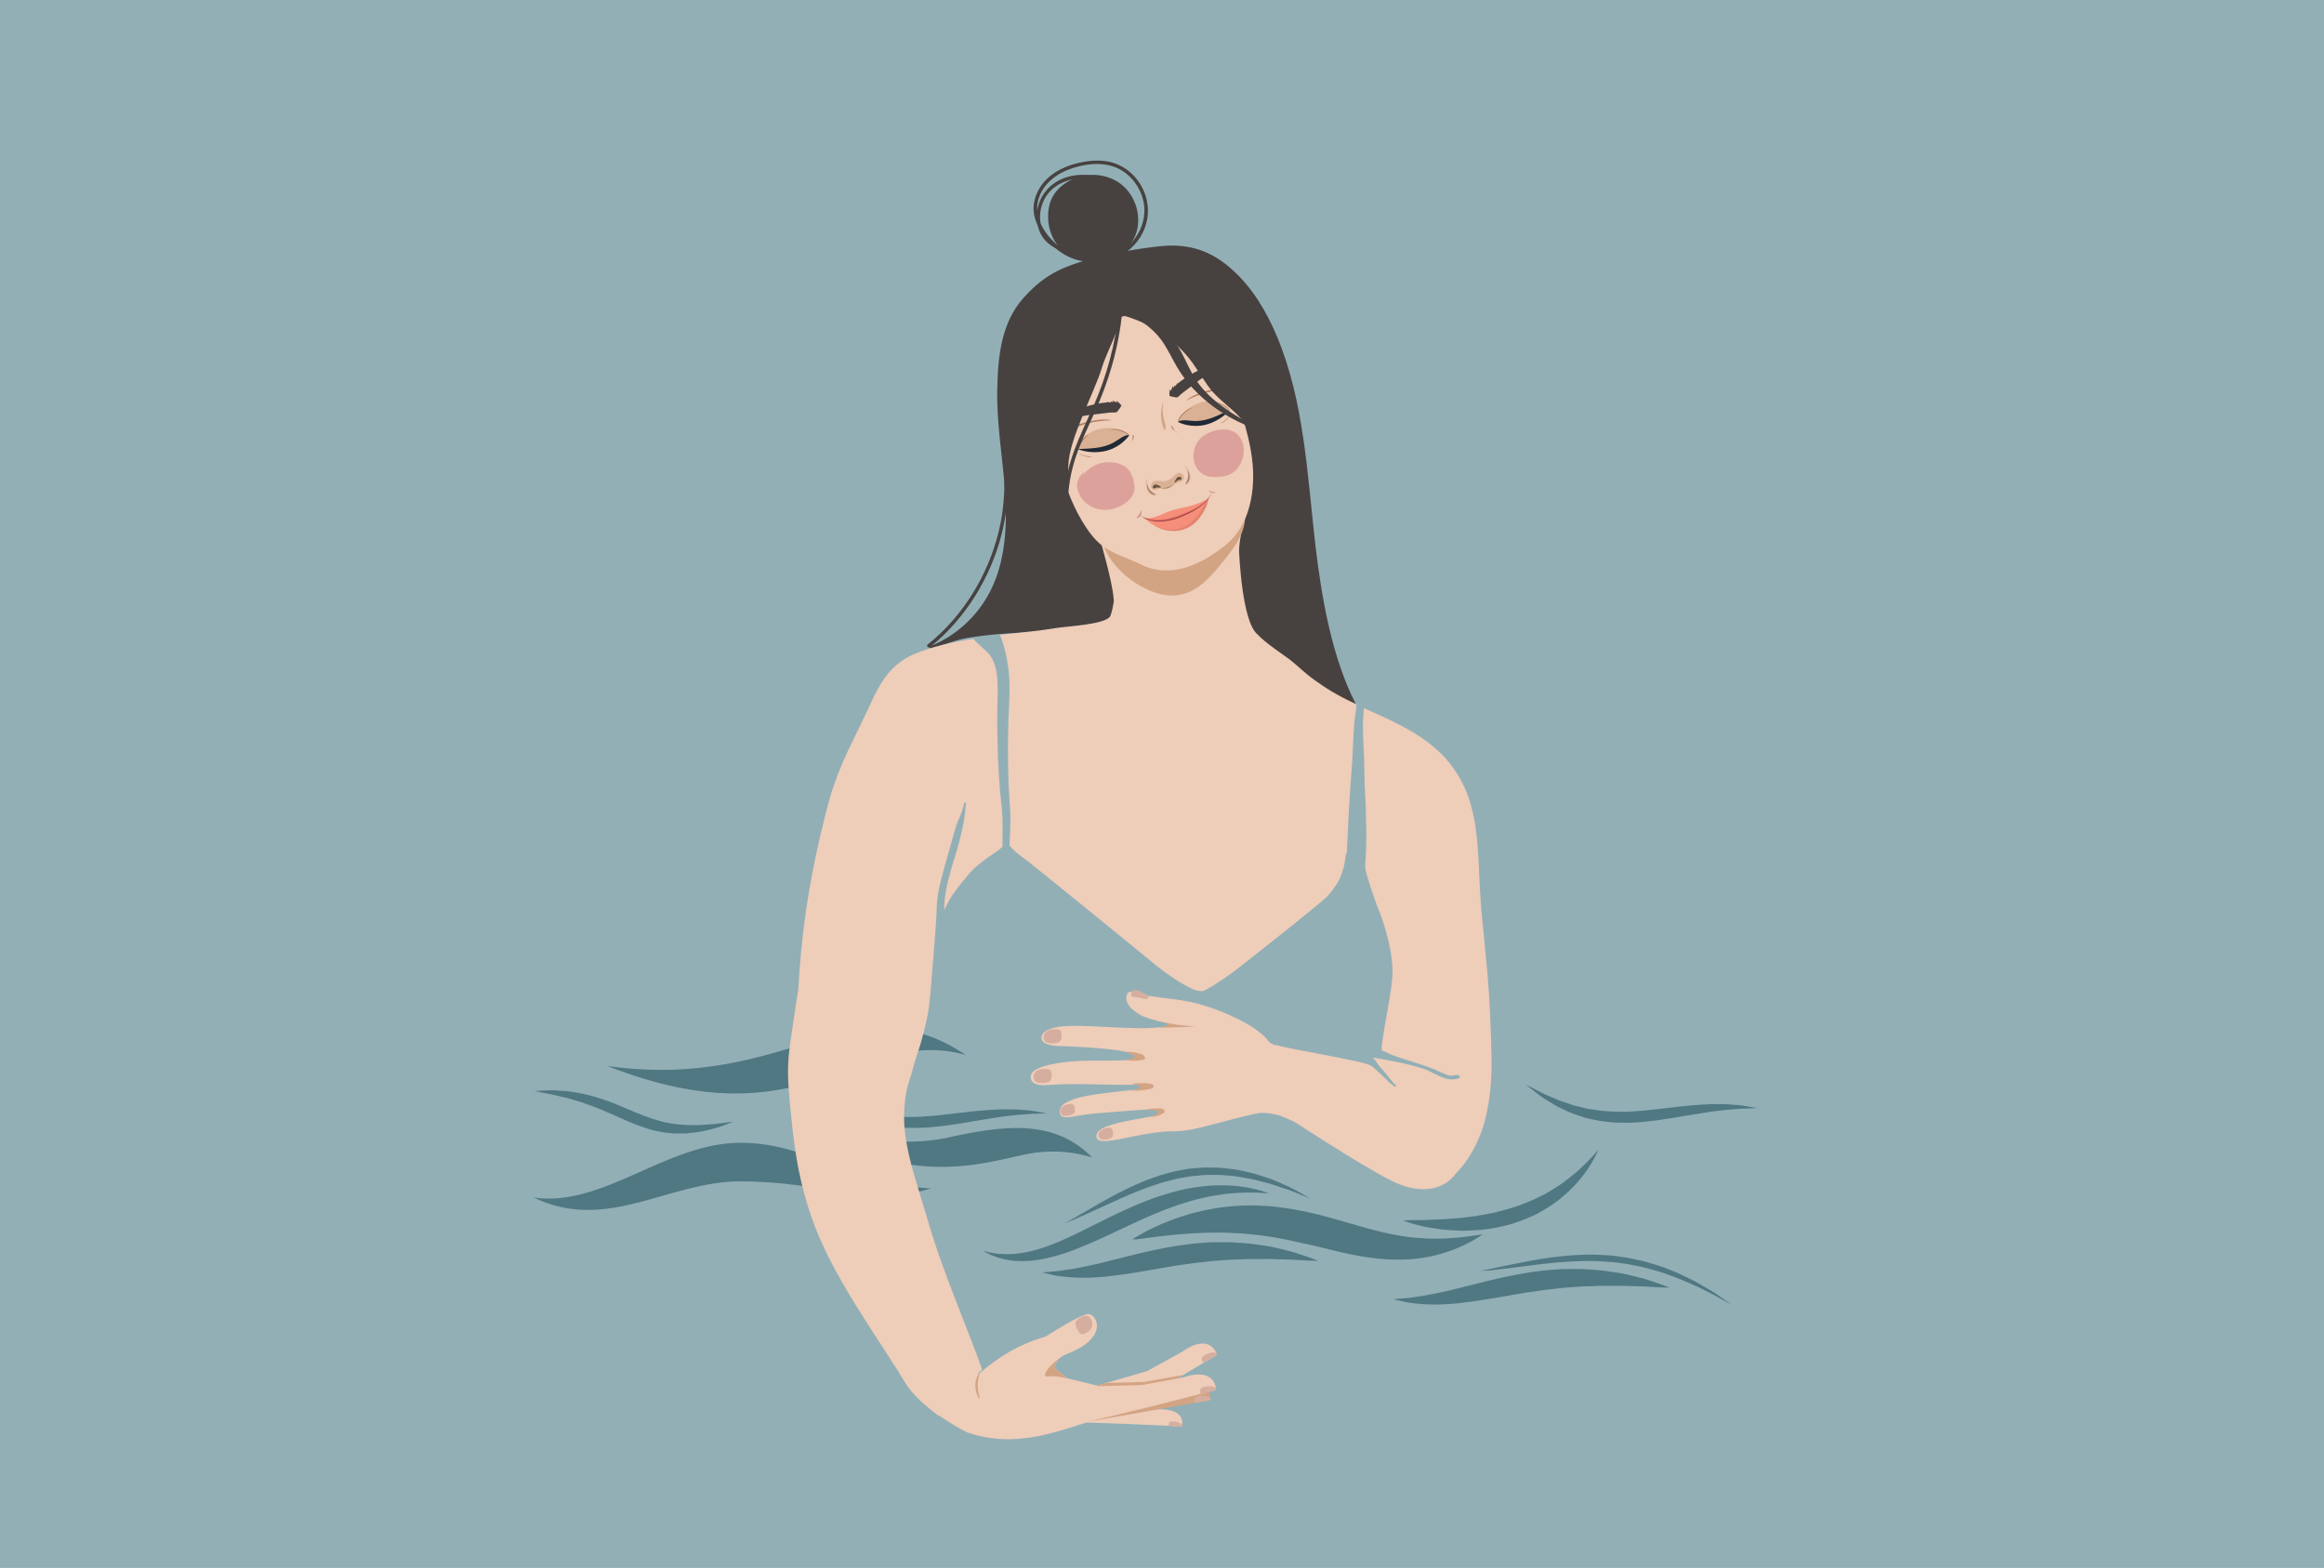 <?xml version="1.0" encoding="utf-8"?>
<!-- Generator: Adobe Illustrator 25.1.0, SVG Export Plug-In . SVG Version: 6.00 Build 0)  -->
<svg version="1.1" id="Layer_1" xmlns="http://www.w3.org/2000/svg" xmlns:xlink="http://www.w3.org/1999/xlink" x="0px" y="0px"
	 viewBox="0 0 1962 1323.9" style="enable-background:new 0 0 1962 1323.9;" xml:space="preserve">
<style type="text/css">
	.st0{fill:#92AFB6;}
	.st1{fill:#507883;}
	.st2{fill:#474240;}
	.st3{fill:#EECDB9;}
	.st4{fill:#F8AC8E;}
	.st5{fill:#F9FAFB;}
	.st6{fill:#D3A483;}
	.st7{fill:#DAB194;}
	.st8{fill:#DDA19B;}
	.st9{fill:#DAB9A4;}
	.st10{fill:#F58F79;}
	.st11{opacity:0.5;fill:#EB5E5E;enable-background:new    ;}
	.st12{opacity:0.5;fill:#D57765;enable-background:new    ;}
	.st13{fill:#A04747;}
	.st14{fill:#685343;}
	.st15{fill:#B18060;}
	.st16{fill:#D5AE9F;}
	.st17{fill:#202935;}
	.st18{fill:#C49470;}
</style>
<g>
	<g>
		<rect x="0" y="0" class="st0" width="1962" height="1323.9"/>
	</g>
</g>
<path class="st1" d="M450.4,1011.1c58.8,8.7,112-46.2,174.8-46.2c57.3,0,93.5,35.1,160.8,38.6c-57.8,16.9-86.6-6-161-6
	C564.3,997.4,512.7,1041.1,450.4,1011.1z"/>
<path class="st1" d="M619.1,947.1c0,0-2.5,1-7,2.7c-2.3,0.8-4.9,1.9-8.2,2.8c-3.2,0.8-6.9,1.8-11,2.7c-4.1,0.7-8.6,1.3-13.4,1.7
	c-4.8,0-9.9,0.4-15.2-0.4c-2.6-0.2-5.3-0.6-8-1.2c-2.7-0.6-5.4-1-8-1.9c-5.3-1.6-10.5-3.5-15.7-5.6c-5-2.2-10-4.4-14.9-6.6
	c-4.9-2-9.6-4.3-14.2-6c-4.6-1.9-9.2-3.3-13.5-4.9c-4.4-1.3-8.6-2.5-12.4-3.6c-3.9-0.8-7.5-1.7-10.7-2.5c-3.2-0.7-6-1.1-8.4-1.6
	c-4.7-0.9-7.4-1.5-7.4-1.5s2.7-0.2,7.5-0.4c2.4,0,5.3-0.3,8.6-0.2c3.3,0.2,7.1,0.4,11.2,0.7c4.1,0.5,8.5,1.2,13.2,2.1
	c4.6,1.2,9.6,2.1,14.5,3.9c10,3,20.1,7.6,29.9,11.7c4.9,2.1,9.8,4,14.7,5.6c2.4,0.9,4.9,1.4,7.3,2.1c2.4,0.8,4.8,1.2,7.2,1.6
	c4.8,1,9.5,1.2,14,1.6c4.5,0.1,8.8,0.1,12.8,0c3.9-0.4,7.6-0.6,10.9-0.8c3.3-0.3,6.1-0.8,8.5-1C616.4,947.3,619.1,947.1,619.1,947.1
	z"/>
<path class="st1" d="M688.3,920.2c0,0,2.9,1.4,7.8,4c1.2,0.6,2.6,1.4,4.1,2.1c1.5,0.8,3.1,1.7,4.8,2.4c3.5,1.5,7.4,3.2,11.7,5
	c2.2,0.7,4.5,1.5,6.9,2.3c2.4,0.7,4.7,1.8,7.3,2.3c2.6,0.6,5.2,1.2,7.9,1.9c2.7,0.7,5.5,0.9,8.3,1.4c5.6,1.1,11.6,1.1,17.5,1.5
	c3,0,6,0,9.1,0c3.1-0.1,6.1-0.4,9.2-0.6c3.1-0.1,6.2-0.5,9.2-0.8c3.1-0.3,6.1-0.6,9.2-1c6.1-0.8,12.2-1.4,18.1-2.1
	c5.9-0.6,11.6-1.2,17.1-1.5c2.7-0.2,5.4-0.3,8-0.4c2.6,0,5.1,0,7.5,0c4.8-0.1,9.2,0.3,13,0.6c1.9,0.2,3.7,0.2,5.4,0.5
	c1.7,0.3,3.2,0.5,4.6,0.7c5.5,0.9,8.6,1.5,8.6,1.5s-3.2,0.2-8.7,0.4c-1.4,0-2.9,0.1-4.5,0.1c-1.7,0.1-3.4,0.3-5.3,0.4
	c-3.8,0.3-8.1,0.6-12.7,1.2c-2.3,0.3-4.7,0.6-7.2,0.9c-2.5,0.4-5.1,0.8-7.7,1.2c-5.3,0.7-10.9,1.9-16.7,2.7c-5.8,1-11.8,2.1-18,2.9
	c-3.1,0.5-6.2,0.9-9.4,1.2c-3.2,0.3-6.3,0.8-9.5,1c-3.2,0.1-6.4,0.4-9.6,0.4c-3.2,0-6.4-0.1-9.6-0.1c-3.2-0.1-6.4-0.6-9.5-0.9
	c-3.1-0.2-6.2-0.9-9.2-1.5c-3-0.7-6-1-8.7-2.1c-2.8-0.9-5.5-1.9-8.2-2.7c-5.3-1.8-9.9-4.4-14.3-6.4c-4.3-2.4-8-4.9-11.3-6.9
	c-3.4-2-5.8-4.4-8.1-6C690.8,922.3,688.3,920.2,688.3,920.2z"/>
<path class="st1" d="M815.4,890.8c-95.7-64-149.4,30.9-302.6,9.3C682.2,966.9,725.5,865.5,815.4,890.8z"/>
<path class="st1" d="M798.9,960.8c45.5-9.9,89.9-17.5,123.2,16.6c0,0-23-8.7-53.2-3.3c-32.4,5.8-94.3,30.5-180.5-19.9
	C726.1,962.5,767.7,967.6,798.9,960.8z"/>
<g>
	<path class="st2" d="M785.3,547.9c10.4-3,21.7-7.7,32.3-9.4c21-3.4,44.2-4.7,65.4-4.9c21.4-0.2,39.8,2.2,61.2,2.3
		c42.6,0.1,85.3,3.9,125.2,20c20.3,8.2,40,22.2,59.8,31.6c5,2.4,10.5,4.7,15.5,7.1c-20.3-39.4-29.1-90.4-34.3-135.2
		c-6.8-59.4-9.4-120.6-32.4-175.5c-8.7-20.7-20.4-40.4-36.8-55.4c-16.4-15-33.1-21.8-55.1-21.1c-10.7,0.3-44.3,5.6-54.7,8.4
		c-29.6,7.9-46.6,12.6-67.3,35.7c-18.9,21.1-21.7,49.7-22.2,78.3c-0.5,28.6,4.7,57,6.6,85.6c1.9,28.6,0.4,58.4-12.5,83.8
		c-11,21.6-30.1,38.8-52.4,47.1l1.6,0.4C785.3,547.2,785.3,547.6,785.3,547.9z"/>
</g>
<g>
	<path class="st3" d="M1258.7,874.6c-1-26.8-1.2-36.4-5.6-80.9c-1-10-2.7-26.5-3.1-33.2c-3.2-46.1,0.7-86.6-30.2-120.8
		c-3.8-4.2-8.4-8.4-14.3-12.9c-15.2-11.7-35.2-20.5-54-28.9c-0.9,10.6-1,13-0.8,21.2c0.2,8.6,0.9,17.6,1,26.4
		c0.6,33.6,1.1,20,1.7,52.4c0.2,9.7,0,20-0.9,33.7c0.1,1.5,0.5,3.8,1,5.7c1,3.6,3.5,11.4,4.3,13.9c1.3,4,5.4,15.4,6.2,17.5l0.1-0.2
		c3,8,5.3,15.1,7,21.7c1.1,4.4,2.4,9.7,3.2,15.1c0.9,5.7,1.3,11,1.3,16.2c0.1,15.4-11.8,65.8-8.6,65.8c1.4,0,5.4,2.2,6.9,2.9
		c6.4,2.7,16.6,5.6,23.2,7.8c18.7,6.2,12.6,4.8,24.9,9.7c3.7,1.5,6.7-0.6,8.8,0.1l0.2,0c0.8,0,1.4,0.7,1.4,1.5c0,0.4-0.2,0.8-0.5,1
		c-0.3,0.3-0.7,0.4-1.1,0.4c-2.3,0.7-5.1,0.9-6.6,0.7c-2.2-0.3-4.3-0.9-6.5-1.7c-2.2-0.9-4.4-2-7.1-3.3c-4.2-2.1-4.6-2.3-7.7-3.5
		c-13.9-5.3-43.9-9.9-43.9-9.9c3.5,3.4,2.7,4.2,5.9,7.6c4.4,4.7,11,13.6,12.5,14.9c0.3,0.2,0.6,0.5,0.9,0.7c0.6,0.5,0.2,1.4-0.4,1.4
		c-0.1,0-0.3,0-0.4-0.1c-6.2-4.1-7.4-7.2-19.5-17.4c-5.4-4.4-74.1-14.7-81.2-18c-0.4,21.8,14.1,25.1,11.5,46.7
		c0.2-0.1,0.4-0.2,0.6-0.3c1-0.4,2.2-0.9,3.4-1c1.1-0.1,2.1-0.1,3.3,0.2c1,0.3,1.8,1.1,2.1,2.2c0.2,0.8,0,1.5-0.4,2.3
		c-0.6,1-1.4,1.9-2.3,2.6c-3.1,2.3-5,3.1-8,4.7c-0.2,1.2-0.4,2.5-0.5,3.7c15.1,9.7,79.4,51.8,97.2,57.7c31.1,10.4,43.2-7.5,44.8-9.3
		c3.6-3.9,7-7.7,10.1-12.3c3.9-5.7,7.4-12.2,10.4-19.4c2.5-5.9,4.5-12.4,6.1-20C1260,916.7,1259.6,897.9,1258.7,874.6z"/>
	<path class="st3" d="M829.2,1156.5c-0.4-1.2-0.8-2.3-1.2-3.4c-5.5-15.3-10.1-26.8-11.9-31.3c-27.3-69.9-25.9-68.7-41.8-121.2
		c-4.6-15.2-9.7-33-10.9-51.2c-0.5-10,0.2-19.6,2-28.6c1.3-5.6,3.1-11.2,4.8-16.4c0-0.3,0.1-0.6,0.1-0.8c3.3-12.4,5.2-16.1,7.3-23.7
		c2.8-10,5.8-21.6,6.9-31.9c0.4-3.6,0.7-6.7,1-9.5c2.2-26.8,5.1-60.9,5.2-68.2c0-3.2,0.2-6.1,0.4-8.6c0.6-6.3,1.7-12.2,3.1-17.6
		c3.3-12.3,4.5-17.3,8.7-31.6c3.2-10.8,4-15.1,6.1-19.9l0.1-0.1c2-4.5,4-9.2,4.9-14.3c0.2-0.9,1.6-0.6,1.5,0.3
		c-0.5,4.4-0.9,7.7-1.2,10.8c-1,8.3-4,20-6.3,28c-1.6,5.5-3.6,11.7-5.4,17.9c-1.5,5.5-3.3,12.4-4.2,18c-0.9,5.4-1.3,10.6-1.3,15.4
		l0.5-1c0.5-1.1,1-2.2,1.5-3.2c4.7-9.2,10.5-16.6,17.1-24.3c1.5-1.8,3.2-3.9,5.1-5.7c3.8-3.7,8.2-7.2,13.3-10.8
		c5.1-3.6,8.1-5.2,11.7-8.6c0-10.7,0.5-20.7-0.4-30.9c-2.4-22.3-3.3-35.4-3.8-59.6c-0.2-10.6-0.3-19,0-29.4
		c0.2-7.6,0.4-15.4-0.2-23.1c-0.5-4.6-1.4-8.6-2.6-12.2c-1-2.4-2.2-4.6-3.6-6.7c-2.4-3-5.3-5.4-8-7.8c-2.4-2.1-3.8-3.4-5.8-5.9
		l-0.1,0c-17,2.6-35.9,6.6-51.6,13.6c-6.1,2.7-11.9,6.8-16.8,11.7c-9.2,9.3-14.7,21.3-20,32.8c-12.1,26.1-20.7,40.4-29.7,66.4
		c-2.9,8.3-5,16.7-6.9,24.1c-11.3,44.6-18.6,85.9-21.9,132.7c-0.3,5-0.6,9.8-0.9,14.2c-2.2,14.1-4.3,27.9-6.3,41.8
		c-2.2,15.3-3,24.8-2,40.8c0.6,10.7,3.1,33.6,3.9,40.6c3.3,27.4,8.9,53.5,19.1,79.4c9.6,24.4,24.2,49.4,37.9,71.1
		c12,19.2,30.6,47,37.5,58.7c6.2,10.9,19.5,21.4,28.4,28.3C809.1,1182.4,813.1,1170.3,829.2,1156.5z"/>
	<path class="st3" d="M1144.8,594.6c-18.7-8.9-25.8-13.9-34.6-20.1c-9.3-6.6-13.6-11.5-21.1-17.4c-3.6-2.9-21.3-14.4-27.5-21.5
		c-13.3-10.6-15.5-69.9-15.5-69.9c-0.6-13.4,12.2-57.3,9.6-53.9c-5.5,7.2-13.5,54.5-21.2,59c-3,1.8-6.1,3.5-9.3,5
		c-4.8,3.1-10.1,5.5-15.6,6.1c-22,6.2-44.9-1.6-66.9-8c-3.2-0.6-14.8-33.3-17.9-34.1c3.9,17.4,14.1,48.6,15.5,66.8
		c0.2,2.4-2,11.8-3,13.7c-3.8,7-37.3,8.6-45.1,9.9c-19.2,3-17,2.3-47.8,5.8l-0.1,0.3c0.9,2.3,1.8,4.5,2.5,6.9
		c1.1,3.8,2.2,8.1,3,11.9c4.2,21.7,2,33.1,1.3,61.6c-0.5,24.1,0.2,46.1,1.3,61.4c0.2,2.9,0.5,6.9,0.6,10.8c0.1,8.4-0.4,15.7-0.7,25
		l0.3,0.4c3.7,4.9,13.4,11.6,13.4,11.6c4.7,3.3,99.3,80.3,103.7,84.1c18,15.5,34.2,24.1,38.1,25.5c1.6,0.6,3.8,1.2,6,1.4
		c0.4,0,0.8,0,1.2,0c0.2-0.1,0.3-0.1,0.8-0.2c0.6-0.2,1.3-0.5,1.8-0.7c1.2-0.5,2.7-1.6,3.8-2.3c0.2-0.1,0.4-0.2,0.5-0.4
		c0,0.2,0,0.2,0.1,0.2c1.9-0.8,3.4-2.1,4.9-3.1c1-0.7,2.1-1.4,3-1.9c2-1.2,3.5-2.4,4.6-3.1c1.9-1.3,1.1-0.7,6.7-4.7l-0.2-0.1l0.3,0
		c2-1.3,75-58.8,80.2-64.7c1.6-1.9,3.3-4.2,4.9-6.3c2.1-2.9,3.7-5.5,4.8-8c2.6-5.8,4.3-12.4,5-20.2l0.1-0.1c0.5-0.9,0.4-0.6,0.6-1.1
		l0.1-0.5c1.4-22.1,1.3-34.4,3.8-66.2c0.9-11.1,1-12.5,1.4-22.5c0.3-7.5,0.5-10.3,0.5-10.9c0.3-6.7,0.4-9.3,1.5-16.8
		c0.1-0.8,0.8-4.8,1-8.4C1145,594.7,1145.1,594.8,1144.8,594.6z"/>
</g>
<path class="st4" d="M1017.6,375.9c-1.9-1.5-3.5-3-5.3-4.3c-2.9-2.1-6.5-3.3-10.2-3.1c-6.3,0.3-11.9,4.2-19.6,5.3
	c-1.5,0.2-3,0.4-4.5,0.9c-9.9,3.5-14,14.9-16.6,24.9c0.6,0.2,0.5,0.2,0.7,0.2c9.6,2.5,15.3,4.2,25.1,3.2c4.7-0.7,9.4-2.1,14.2-4
	c4.1-1.8,7.6-3.8,10.8-6.1c2-1.6,3.8-3.3,5.3-5.1c2-2.7,3.1-5.3,4.3-8C1020.6,378.2,1019.4,377.3,1017.6,375.9z"/>
<path class="st5" d="M943.2,297.6c-3.4-0.7-7-1-10.5-1c-3.7,0-7.3,0.4-11.1,1.3c-1.8,0.4-3.6,1.1-5.3,1.8c-2.7,1.2-4.8,2.4-7.8,5.1
	c-1.2,1.1-2.3,2.4-3.3,3.7c-4.8,6.3-8.5,16.3-8.3,25.6c0,1,1.7,1,1.6,0c-0.1-6.5,2.2-12.3,6.1-17.3c3.1-3.9,7.3-6.9,10.8-8.4
	c10-4.2,24.3-0.6,32.5-2.5c0.7-0.2,1.5-0.5,2.2-0.8c0.7-0.3,1.2-0.8,1.7-1.3c0.4-0.4,0.5-1.1,0.2-1.6c-0.4-0.6-0.8-1.1-1.3-1.6
	C948.7,298.9,945.8,298.2,943.2,297.6z"/>
<g>
	<path class="st6" d="M929.3,445.5c12,8.4,25,15.5,38.9,18.7c13.9,3.3,28.7,2.6,41.6-4c15.7-8,27.1-23.5,37.9-38.6
		c4.7,7.6,4.4,18,1.3,26.6c-3,8.6-8.5,15.8-13.9,22.7c-10.4,13.4-21.9,27.3-37.3,31c-12.7,3-25.9-1.5-37.3-8.5
		c-15.7-9.6-29.9-25.6-32.1-45.6"/>
</g>
<g>
	<path class="st3" d="M1057,387.1c-3-23.4-11.3-45.7-20-67.6c-6-15.2-12.3-30.4-21.9-43.4c0-0.1-0.1-0.1-0.1-0.2
		c-10-4.1-20.7-6.9-31.3-8.6c-12.3-2-25.4-2.5-37.6,0.2c-8.3,1.9-16.2,5.4-23.7,9.4c-9.1,4.7-18.1,10.1-26,16.7
		c-5.4,4.5-13.3,11.2-13.8,19c-0.1,2.2-1.7,3.4-3.3,3.6c3.5,33.9,10.7,67.6,22.6,99.4c5.6,15,15.8,34.8,28.1,44.8
		c8.3,6.8,23.1,11.2,32.5,15.9c25.7,13,51.7,0.4,72.2-16.1C1055.3,443.8,1060.4,413.6,1057,387.1z"/>
</g>
<g>
	<g>
		<path class="st2" d="M875.1,248.3c-14.5,14-20.3,34.3-23.9,53.6c-2.2,11.6-3.6,23.4-4.2,35.3c-0.6,12.1-0.3,24.2,0.2,36.3
			c1,22.5,2,45-2.3,67.3c-3.7,19-10.5,37.3-20.1,54.2c-9.5,16.7-21.6,31.9-36.1,44.6c-1.8,1.6-3.6,3.1-5.5,4.6
			c-1.5,1.2,0.6,3.3,2.1,2.1c14.9-12,27.6-26.6,37.8-42.8c10.3-16.4,18-34.4,22.7-53.2c2.3-9.4,3.9-18.9,4.7-28.6
			c1-12,0.7-24,0.2-36c-0.5-12.1-1.2-24.1-1.1-36.2c0.1-12,0.9-23.9,2.6-35.8c1.5-10.6,3.5-21.3,6.7-31.6
			c2.9-9.4,7.1-18.6,13.3-26.4c1.5-1.9,3.2-3.7,4.9-5.4C878.6,249.1,876.5,247,875.1,248.3L875.1,248.3z"/>
	</g>
</g>
<g>
	<path class="st7" d="M971.9,410.1c-0.2-2.2,1.8-3.8,3.8-4.1c2-0.3,4,0.3,6,0.3c2.7,0.1,5.3-0.9,7.4-2.6c1.2-1,2.2-2.3,3.5-3.2
		c1.3-1,2.9-1.5,4.4-1c1.2,0.5,2.2,1.7,2.4,3c0.2,1.3-0.3,2.8-1.4,3.6c-0.9,0.6-1.9,0.8-2.9,1.1c-4,1.3-7.1,5.5-11.3,5.8
		c-2,0.1-4.1-0.7-6.1-0.2c-1,0.3-2,0.9-3.1,0.9c-1.9,0-3.5-2.3-3-4.3"/>
</g>
<g>
	<path class="st8" d="M911,409.2c1.1-7.8,8.6-15.4,17.9-18c9.2-2.6,19.5-0.1,24.3,6c2.2,2.7,3.2,6.1,4,9.4c0.5,2.3,0.8,4.6,0.5,7
		c-1.4,9.6-14.6,17.5-26,16.9c-11.4-0.6-20-8.3-22-17.4c-0.4-1.9-0.6-3.8-0.2-5.8c0.7-3.3,3.1-6.5,6.1-9.1"/>
</g>
<g>
	<path class="st9" d="M968.3,403.6c-0.8,2.1-1.1,4.5-0.8,6.9c0.3,2.1,1,4.2,2.3,5.7s3.5,2.4,5.4,1.8c0.1,0,0.2-0.1,0.3-0.2
		c0.2-0.2,0.1-0.7-0.1-0.9c-0.2-0.2-0.6-0.3-0.9-0.4c-2.3-0.6-4.1-2.6-5.1-4.9c-1-2.3-1.2-4.9-1-7.3"/>
</g>
<path class="st10" d="M965.8,437.1c0,0,3.9,2.4,15.7-3.1c11.8-5.4,18.7-4.7,29.1-8.6c10.4-3.8,10-5.7,10-5.7s-1.2,10.4-10.3,20.2
	C1000.2,450.8,981.2,452.3,965.8,437.1z"/>
<path class="st11" d="M965.8,437.1c0,0,10.1,3.6,22.5,0c6.8-2,7.2-2.6,17.6-6.4c10.4-3.8,14.8-10.8,14.8-10.8s-5.2,8.2-16.4,12.9
	C990.9,438.3,977.1,443.1,965.8,437.1z"/>
<g>
	<path class="st12" d="M1017.1,423.9c-1.2,3.9-3.3,8.8-9,14.9c-7.8,8.4-20.9,11.2-33.6,5.1c13.3,7.6,27.5,5,35.8-3.9
		c8.4-9,10.1-18.5,10.3-19.9C1020.5,420.4,1019.5,422.5,1017.1,423.9z"/>
	<path class="st12" d="M1020.6,420c0-0.1,0-0.2,0-0.2S1020.6,419.9,1020.6,420z"/>
</g>
<g>
	<path class="st13" d="M962.5,434.8c1.2,1,2.5,1.7,3.8,2.3c0.3,0.1,0.7,0.3,1,0.4l1,0.4l0.5,0.2l0.5,0.2l1,0.3
		c2.8,0.7,5.7,0.9,8.6,0.9c5.7-0.2,11.4-1.5,16.7-3.6c0.7-0.2,1.3-0.5,2-0.8l2-0.8c0.7-0.2,1.3-0.6,2-0.9l2-0.9
		c0.7-0.3,1.3-0.6,1.9-1c0.7-0.3,1.3-0.6,1.9-1l1.9-1.1c0.3-0.2,0.6-0.4,0.9-0.5l0.9-0.6l0.9-0.6c0.3-0.2,0.6-0.4,0.9-0.6l1.8-1.3
		l1.7-1.4c0.5-0.5,1.1-1,1.6-1.5c0.5-0.5,1-1.1,1.5-1.6c0.5-0.6,1-1.1,1.4-1.8c0.2-0.3,0.4-0.6,0.6-0.9c0.2-0.3,0.4-0.6,0.6-1
		l0.3-0.5l0.2-0.5c0.1-0.2,0.1-0.4,0.2-0.5c0.1-0.2,0.1-0.3,0.1-0.5c-0.3,1.5-1,2.9-1.8,4.1c-0.4,0.7-0.9,1.2-1.3,1.8
		c-0.5,0.6-1,1.1-1.5,1.7c-0.5,0.5-1,1.1-1.6,1.6l-1.7,1.5l-1.7,1.4c-0.3,0.2-0.6,0.4-0.9,0.7l-0.9,0.6c-4.8,3.4-10.2,5.8-15.6,8
		c-5.5,2.1-11.2,3.4-17,3.4c-2.9,0-5.9-0.4-8.7-1.2l-1.1-0.4l-0.5-0.2l-0.5-0.2l-1-0.4c-0.3-0.1-0.7-0.3-1-0.5
		C964.8,436.6,963.6,435.8,962.5,434.8z"/>
</g>
<g>
	<path class="st13" d="M1020.4,414.2c0.5,0.3,0.9,0.5,1.4,0.8c0.4,0.2,0.9,0.5,1.4,0.6c0.5,0.1,1,0.2,1.5,0.2
		c0.5-0.1,0.9-0.2,1.4-0.5c-0.3,0.4-0.8,0.7-1.3,0.8c-0.5,0.1-1.1,0-1.6-0.1c-0.5-0.2-1-0.4-1.4-0.7
		C1021.2,415,1020.8,414.6,1020.4,414.2z"/>
</g>
<g>
	<path class="st13" d="M959.2,437.1c0.6-0.2,1.2-0.5,1.7-0.9c0.5-0.4,1-0.9,1.3-1.5c0.1-0.1,0.1-0.1,0.1-0.2l0.1-0.2
		c0.1-0.2,0.2-0.3,0.2-0.5l0.2-0.5l0.1-0.5l0.1-0.2l0-0.3l0-0.5c0-0.4,0-0.7,0-1.1c0.1,0.3,0.2,0.7,0.3,1.1l0,0.6c0,0.1,0,0.2,0,0.3
		l0,0.3c0,0.8-0.3,1.5-0.6,2.1c-0.4,0.6-0.9,1.1-1.5,1.5C960.6,436.9,959.9,437.1,959.2,437.1z"/>
</g>
<path class="st2" d="M988,329.1c0,0.2,0.1,0.5,0.1,0.7s0.3,0.3,0.4,0.1c0.4-1.2,1.1-2.6,1.5-3.5c0.1-0.2,0.4-0.1,0.4,0.2
	c0,0.2,0,0.5,0,0.6c0,0.3,0.3,0.4,0.4,0.1c0.2-0.6,0.4-1.2,0.5-1.5c0.1-0.2,0.3-0.1,0.4,0.1l0,0c0,0.2,0.3,0.3,0.4,0.2
	c0.6-0.8,1.9-2.4,2.4-2.9l-0.1,0.6c0,0,1.3-1.2,2.6-2.1c1.3-0.9,13.2-9.6,22.1-11.6c0,0,0,0,0,0c1.9-0.2,21.1,4,21.7,4.9
	c0.6,1-1.4,0.7-5.7,0.1c-4.3-0.6-11.3-0.7-13.5,0.1c-2.2,0.8-9.1,5.6-12.1,8.1c-3,2.5-11.2,8.3-12.4,9.5c-1.2,1.2-2.6,2.5-3.2,2.7
	c-0.6,0.2-3.7-0.3-4.8-0.7c-1.2-0.3-1.7-0.4-1.8-0.8c-0.1-0.4-0.1-3.3,0.4-5.3C987.7,328.8,988,328.9,988,329.1z"/>
<path class="st2" d="M942.6,338.9c0.1,0.2,0.3,0.4,0.4,0.7c0.1,0.2,0,0.5-0.2,0.3c-1-0.6-2.4-1.1-3.4-1.5c-0.2-0.1-0.3,0.2-0.2,0.4
	c0.2,0.1,0.3,0.3,0.5,0.5c0.2,0.2,0,0.5-0.2,0.4c-0.6-0.3-1-0.6-1.4-0.7c-0.2-0.1-0.3,0.1-0.2,0.4l0,0c0.1,0.2,0,0.4-0.1,0.4
	c-0.9-0.1-2.9-0.4-3.6-0.4l0.5,0.4c0,0-1.8,0.1-3.3,0.3c-1.6,0.2-16,2.3-23.8,7.1c0,0,0,0,0,0c-1.5,1.3-12.9,17.8-12.7,18.9
	c0.2,1.1,1.5-0.5,4.3-4c2.8-3.4,7.8-8.5,10-9.5c2.2-1,10.4-2.3,14.1-2.6c3.8-0.3,13.7-1.8,15.3-1.7c1.6,0.1,3.5,0,4.1-0.3
	s2.4-2.8,3.1-3.9s1-1.5,0.8-1.9c-0.2-0.4-2.1-2.5-3.7-3.6C942.6,338.4,942.4,338.7,942.6,338.9z"/>
<g>
	<path class="st14" d="M991.6,406.9c0.4-1.1,1-2.1,1.7-3c0.3-0.4,0.6-0.7,1-1c0.7-0.4,1.7-0.5,2.5,0c0.5,0.3,0.9,0.8,0.8,1.3
		c0,0.3-0.3,0.5-0.5,0.6c-0.8,0.6-1.8,0.4-2.7,0.8c-0.8,0.4-1.4,1.1-2.2,1.7c-0.1,0.1-0.3,0.2-0.5,0.1c-0.2,0-0.3-0.3-0.1-0.4"/>
</g>
<g>
	<path class="st15" d="M981.3,412.2c3.5,0.8,7.3-0.5,9.6-3.4c-2.8,2-6.1,3.3-9.6,3.2"/>
</g>
<g>
	<path class="st14" d="M979.9,411c-0.9-0.7-1.9-1.3-2.9-1.6c-0.5-0.1-0.9-0.3-1.4-0.3c-0.9,0-1.7,0.5-2.2,1.4
		c-0.2,0.5-0.3,1.2,0,1.6c0.2,0.2,0.5,0.3,0.7,0.3c1,0,1.8-0.7,2.7-0.8c0.9-0.1,1.8,0.2,2.7,0.2c0.2,0,0.4,0,0.5-0.1s0-0.4-0.2-0.4"
		/>
</g>
<g>
	<path class="st15" d="M975.5,418c-2.2-0.1-4.4-1.3-5.7-3.3c-1.3-2-1.8-4.5-1.1-6.8c-0.1,2.2,0.8,4.3,2.2,5.9
		c1.4,1.6,3.1,2.9,4.9,3.9"/>
</g>
<g>
	<path class="st9" d="M999.9,392.9c1.8,1.4,3.2,3.2,4.2,5.4c0.9,1.9,1.3,4.1,1,6.1c-0.4,2.1-1.8,3.9-3.6,4.4c-0.1,0-0.2,0.1-0.4,0
		c-0.3-0.1-0.4-0.5-0.4-0.8c0.1-0.3,0.3-0.6,0.5-0.8c1.6-1.8,2.2-4.4,1.9-6.9c-0.3-2.5-1.5-4.8-3-6.8"/>
</g>
<g>
	<path class="st15" d="M1001.2,409c1.8-1.3,3-3.5,3.1-5.9c0.1-2.4-0.8-4.8-2.5-6.4c1.2,1.8,1.5,4.1,1.2,6.2c-0.3,2.1-1.2,4.1-2.2,6"
		/>
</g>
<g>
	<path class="st6" d="M981.9,339.9c-2.4,6.9-2.3,15,0.5,22c0.2,0.5,0.5,1,1,0.9c0.2-0.1,0.4-0.3,0.4-0.6c0.6-1.9-0.1-4.1-0.7-6
		c-1.6-5.3-1.9-10.9-1-16.3"/>
</g>
<path class="st8" d="M1014.2,369.5c-4.3,3.8-7.5,11-6.5,18.3c0.8,5.7,4,10.2,7.7,12.5c3.7,2.3,7.8,2.6,11.8,2.5
	c5.9-0.2,12.1-1.4,16.9-6.5c4.7-5,7.6-14.8,4.9-22.6C1043.4,357.2,1022.7,361.9,1014.2,369.5z"/>
<g>
	<path class="st2" d="M921.2,218.8c-9.8,1.7-20.3-2.5-27-10c-6.7-7.6-9.9-18.1-9.3-28.4c0.2-4.3,1.1-8.7,2.9-12.6
		c2.7-5.9,7.5-10.6,13-14c13.6-8.5,32.2-8.3,45.1,1.3c12.9,9.6,18.7,28.5,12.6,43.7c-6.1,15.1-24.1,24.3-39.3,19.2"/>
</g>
<g>
	<g>
		<path class="st2" d="M925.6,217.2c-12.9,2.8-25.8-3.3-35-12.1c-5-4.7-9.4-10.4-12.2-16.7c-2.9-6.4-3.7-13.4-1.7-20.2
			c4-13.7,16.3-22.3,29.3-26.4c13.5-4.3,29.4-5.4,41.8,2.6c10.1,6.5,17.1,18,18.2,30c1.1,12.2-4.1,24.4-13,32.6
			c-4.5,4.2-10,7.2-16,8.7c-7.1,1.8-14.6,1.4-21.8-0.1c-7.3-1.6-14.4-4.3-21.1-7.7c-5.7-3-10.7-6.8-13.5-12.8
			c-4.7-10-2.7-23,4.2-31.6c7.8-9.8,20.8-13.7,33-12.7c3,0.2,6,0.8,8.9,1.6c1.9,0.5,2.7-2.4,0.8-2.9c-12.6-3.6-27.2-2.2-38,5.6
			c-10.3,7.4-15.7,20.1-13.9,32.7c0.8,5.9,3.3,11.6,7.5,15.9c5.4,5.5,13,8.7,20.1,11.4c14.1,5.3,30.5,7.4,44.2-0.2
			c11.3-6.3,19.5-18.3,21.3-31.1c1.9-13.1-2.8-26.5-12.1-36c-4.6-4.7-10.4-8.3-16.7-10.3c-7.8-2.4-16.1-2.3-24.1-1
			c-14.6,2.4-29.7,8.9-37.8,21.8c-3.8,6.1-6,13.4-5.3,20.5c0.8,7.7,4.4,14.7,9,20.8c8.3,11,20.7,20,34.8,21.2c3.4,0.3,6.7,0,10-0.7
			C928.2,219.6,927.4,216.8,925.6,217.2L925.6,217.2z"/>
	</g>
</g>
<path class="st3" d="M915.9,1201.1l35,1.2l46.8,2.1c2-8.3-3.8-15-19.9-14.4l-26.7-3.3l-45.3-11.5L915.9,1201.1z"/>
<path class="st16" d="M997.7,1204.4c1.4-0.2,0.1-2.1-2.5-3.2c-2.8-1.2-7-1.5-7.9-0.3c-1.1,1.7-0.6,3-0.6,3
	S994.7,1204.8,997.7,1204.4z"/>
<path class="st3" d="M927.3,1197l51.8-24.3l48.3-28.7c-3.4-10.4-13.7-13.9-29.4-2.6l-29.6,16.3l-52.4,15.2L927.3,1197z"/>
<path class="st16" d="M1027.3,1144c1.3-1.1-1.3-2.4-4.6-1.9c-3.6,0.6-8,3-8.1,4.9c0,2.6,1.3,3.7,1.3,3.7S1024.6,1146.3,1027.3,1144z
	"/>
<polygon class="st6" points="938.9,1191.5 979,1172.7 998.8,1160.9 965.8,1166.9 933.8,1167.7 915.9,1172.9 925.8,1193.9 "/>
<path class="st6" d="M920.2,1200.1l45.5-8l56.2-9.9c0.2-10.7-8.5-17.4-27.5-12.4l-34,4.8l-10.9,15.9L920.2,1200.1z"/>
<path class="st16" d="M1021.9,1182.1c1.6-0.6-0.5-2.6-3.8-3.3c-3.7-0.7-8.8,0-9.4,1.8c-0.9,2.4,0.1,3.8,0.1,3.8
	S1018.5,1183.4,1021.9,1182.1z"/>
<path class="st3" d="M914.6,1201.4l56.9-13.7l55.1-14.1c-0.6-10.8-9.7-16.9-28.2-10.4l-34.6,6.3l-54.3,1.3L914.6,1201.4z"/>
<path class="st16" d="M1026.6,1173.6c1.6-0.7-0.6-2.6-4-3c-3.7-0.4-8.7,0.7-9.2,2.5c-0.7,2.4,0.3,3.8,0.3,3.8
	S1023.3,1175.2,1026.6,1173.6z"/>
<path class="st3" d="M901.1,1163.8l-11.1-9l-64,5.6l-62.6-45.6l-10.6,21.5c3.1,4.6,6,9.3,8.8,14.2c9.5,11,15.7,25,23.4,37.4
	c1.3,2.1,3.1,1.6,1.4,2.5c1.1,1.7,24.8,17.5,32.2,19.8c36.2,11.5,67.2,1.3,101.5-10.1l6.1-30.2L901.1,1163.8z"/>
<path class="st3" d="M890,1154.8c4.4-12.6,9.9-9.3,23.6-17.9c20-12.5,11.4-27.4,5.1-27.4c-6.3,0-36.1,19.1-36.1,19.1
	c-21.7,6.1-40.2,17.3-56.6,31.8C843.9,1166.9,865.9,1163.3,890,1154.8z"/>
<path class="st6" d="M827,1181c-0.2,0.1-1.1-0.9-1.9-2.8c-0.1-0.2-0.2-0.5-0.3-0.8c-0.1-0.3-0.2-0.5-0.3-0.8
	c-0.2-0.6-0.4-1.2-0.5-1.9c-0.3-1.3-0.5-2.8-0.6-4.4c0-1.6,0.1-3,0.4-4.3c0.1-0.6,0.3-1.3,0.5-1.8c0.1-0.3,0.2-0.6,0.3-0.8
	c0.1-0.3,0.2-0.5,0.3-0.7c0.8-1.8,1.6-2.7,1.8-2.6c0.3,0.1-0.1,1.3-0.5,3.1c0,0.2-0.1,0.5-0.2,0.7c-0.1,0.2-0.1,0.5-0.1,0.8
	c-0.1,0.5-0.2,1.1-0.3,1.7c-0.1,1.2-0.2,2.6-0.2,4c0,1.4,0.2,2.8,0.4,4.1c0.1,0.6,0.2,1.2,0.3,1.8c0.1,0.3,0.1,0.5,0.2,0.8
	c0.1,0.3,0.1,0.5,0.2,0.7C826.9,1179.7,827.3,1180.9,827,1181z"/>
<path class="st16" d="M908.7,1120.7c-1.4-3.4-1.1-5.4,3-8c3.6-2.2,7.4-3.3,9.8,2c2.3,5.2-1.2,9.1-4.5,10.8
	C914.2,1127,911.7,1128.2,908.7,1120.7z"/>
<path class="st6" d="M901.1,1163.8l-11.1-9c1.5-4.3,3.1-6.7,5.1-8.4l0,0c-10.9,7.6-13.8,14.1-12.7,15.4
	C883.5,1163.2,886.7,1160.5,901.1,1163.8z"/>
<path class="st1" d="M879.9,1074.5c0,0,3.7-0.5,10.2-1c3.3-0.1,7.1-1,11.4-1.5c4.3-0.4,9.2-1.7,14.5-2.6c2.7-0.5,5.4-1.2,8.3-1.8
	c2.8-0.6,5.8-1.2,8.8-2.1c6.1-1.5,12.5-3.1,19.1-4.8c6.7-1.7,13.6-3.4,20.7-4.9c7.1-1.6,14.5-2.9,21.9-4.1c3.7-0.5,7.4-1,11.2-1.5
	c3.7-0.4,7.5-0.6,11.2-0.9c1.9-0.1,3.7-0.3,5.5-0.4c1.8,0,3.7,0,5.5,0c3.6,0,7.2-0.1,10.8,0c3.5,0.2,7,0.4,10.4,0.7
	c3.4,0.2,6.7,0.5,9.9,1c6.4,1,12.4,1.6,17.9,3c5.5,1.3,10.5,2.5,14.8,3.7c4.4,1.3,8.1,2.7,11.2,3.7c6.2,2.1,9.6,3.6,9.6,3.6
	s-3.8,0-10.2-0.3c-3.2-0.2-7.1-0.4-11.6-0.7c-4.5-0.1-9.5-0.2-14.9-0.4c-2.7-0.2-5.5-0.2-8.5-0.1c-2.9,0-5.9,0-9,0
	c-3.1-0.1-6.3,0-9.5,0.2c-3.2,0.2-6.5,0.2-9.9,0.3c-6.7,0.6-13.6,0.8-20.6,1.7c-3.5,0.4-7,0.8-10.6,1.2c-3.5,0.5-7.1,1-10.6,1.5
	c-3.6,0.4-7.1,1.1-10.7,1.7c-3.5,0.6-7.1,1.1-10.6,1.8c-7,1.2-14,2.5-20.9,3.5c-6.8,1.1-13.5,2-19.9,2.7c-3.2,0.4-6.3,0.6-9.4,0.8
	c-3,0.1-5.9,0.4-8.8,0.4c-5.7-0.1-10.8,0-15.4-0.6c-4.6-0.4-8.6-0.8-11.7-1.5C883.6,1075.4,879.9,1074.5,879.9,1074.5z"/>
<path class="st1" d="M955.7,1046.5c0,0,1-0.6,3-1.8c2-1.1,4.8-2.8,8.5-4.8c3.7-1.9,8.4-4.2,13.8-6.6c5.5-2.2,11.7-4.7,18.7-6.8
	c1.8-0.5,3.5-1.1,5.4-1.7c1.9-0.5,3.7-1,5.7-1.4c1.9-0.5,3.9-0.9,5.9-1.4c2-0.4,4.1-0.8,6.1-1.2c8.3-1.6,17.3-2.5,26.6-2.9
	c4.7-0.1,9.4-0.2,14.2,0.1c4.8,0.1,9.6,0.5,14.5,1.1c9.7,1.1,19.4,2.9,28.9,5c9.5,2.2,18.7,4.8,27.5,7.4c8.9,2.5,17.4,5.1,25.6,7.2
	c8.2,2.1,16.1,3.8,23.6,5c7.6,1.3,14.8,1.7,21.5,2.1c6.7,0.2,13,0.1,18.6-0.3c2.8-0.2,5.5-0.4,7.9-0.6c2.5-0.3,4.7-0.5,6.8-0.8
	c4.1-0.5,7.3-1,9.6-1.3c2.3-0.3,3.5-0.4,3.5-0.4s-1,0.6-2.9,1.9c-2,1.1-4.7,3.1-8.5,4.9c-1.9,0.9-4,2-6.3,3.1c-2.3,1.1-5,2-7.7,3.2
	c-5.6,2.1-12.1,4-19.5,5.6c-7.3,1.4-15.5,2.5-24.1,2.5c-8.6,0.1-17.7-0.5-26.9-1.8c-9.1-1.3-18.4-3.2-27.5-5.4
	c-9.1-2.1-18.1-4.5-27.1-6.4c-8.9-2.1-17.7-3.9-26.4-5.4c-8.7-1.4-17.3-2.4-25.6-3.1c-8.4-0.5-16.5-0.9-24.3-0.7c-2,0-3.9,0-5.8,0
	c-1.9,0.1-3.8,0.2-5.6,0.3c-1.9,0.1-3.7,0.1-5.5,0.2c-1.8,0.1-3.5,0.3-5.3,0.4c-6.9,0.4-13.3,1.2-19,1.7c-5.6,0.8-10.6,1.2-14.8,1.8
	c-4.1,0.7-7.4,1-9.7,1.3C956.9,1046.3,955.7,1046.5,955.7,1046.5z"/>
<path class="st1" d="M829.8,1056.2c0,0,1,0.2,2.8,0.6c0.9,0.2,2,0.5,3.3,0.8c1.3,0.3,2.9,0.4,4.5,0.7c0.8,0.1,1.7,0.2,2.6,0.4
	c0.9,0,1.9,0.1,2.9,0.1c1,0.1,2.1,0.1,3.2,0.2c1.1,0,2.2,0,3.4-0.1c1.2,0,2.4-0.1,3.6-0.1c1.2-0.1,2.5-0.3,3.8-0.5
	c2.6-0.2,5.3-0.8,8.1-1.3c5.6-1.3,11.5-3,17.7-5.3c6.2-2.3,12.6-5.1,19.2-8.2c6.6-3.1,13.3-6.6,20.3-10c6.9-3.5,14-7,21.3-10.4
	c7.2-3.4,14.6-6.6,22-9.4c7.4-3,14.9-5.2,22.2-7.3c7.4-2,14.6-3.5,21.6-4.3c6.9-1,13.6-1.3,19.7-1.3c6.1,0.1,11.7,0.5,16.5,1.2
	c4.9,0.5,9,1.7,12.5,2.4c3.4,0.8,6,1.8,7.8,2.3c1.8,0.6,2.7,0.9,2.7,0.9s-4-0.2-10.9-0.6c-3.5,0-7.6-0.2-12.4,0.1
	c-4.7,0.1-10.1,0.6-15.8,1.3c-5.7,0.8-11.9,1.9-18.3,3.4c-1.6,0.4-3.2,0.8-4.9,1.2c-1.6,0.5-3.3,1-4.9,1.4
	c-3.3,0.9-6.7,2.1-10.1,3.1c-13.7,4.7-27.8,10.9-42,17.6c-7.1,3.3-14.3,6.7-21.3,10c-7.1,3.3-14.2,6.3-21.2,9.1
	c-7,2.9-14,5.1-20.8,6.9c-6.7,1.9-13.4,2.9-19.6,3.5c-6.2,0.4-11.9,0.3-16.8-0.5c-2.5-0.3-4.8-0.8-6.8-1.4c-1-0.3-2-0.5-3-0.8
	c-0.9-0.3-1.8-0.7-2.7-1c-3.4-1.1-5.8-2.4-7.5-3.3C830.7,1056.7,829.8,1056.2,829.8,1056.2z"/>
<path class="st1" d="M899.2,1032.9c0,0,2.9-1.8,8.2-4.8c5.3-2.9,12.6-7.4,21.6-12.5c4.5-2.6,9.4-5.2,14.7-8c5.3-2.6,10.9-5.6,16.9-8
	c5.9-2.7,12.3-5,18.8-7.2c3.3-0.9,6.7-1.9,10-2.8c3.4-0.9,6.9-1.4,10.3-2.1c3.4-0.8,7-0.9,10.5-1.2l5.2-0.5c1.7-0.1,3.5,0,5.2,0
	c3.5,0.1,6.9-0.1,10.3,0.3c3.4,0.4,6.7,0.8,10,1.1c1.6,0.2,3.2,0.4,4.8,0.8c1.6,0.3,3.1,0.7,4.7,1c3.1,0.7,6.1,1.3,9,2.1
	c5.7,1.9,11.1,3.4,16,5.4c4.8,2,9.2,4,13,5.7c3.8,1.8,7,3.7,9.6,5.1c5.3,2.9,8.3,4.6,8.3,4.6s-3.2-1.2-8.8-3.4
	c-2.8-1.1-6.1-2.6-10.1-4c-4-1.3-8.5-2.7-13.3-4.4c-2.4-0.9-5-1.3-7.7-2.1c-2.7-0.7-5.4-1.4-8.2-2.1c-2.8-0.7-5.8-1-8.8-1.6
	c-3-0.4-6-1.3-9.2-1.4c-3.1-0.3-6.3-0.5-9.6-0.8c-3.2-0.2-6.5,0-9.8,0c-1.7,0-3.3,0-5,0.1l-5,0.5c-3.3,0.4-6.7,0.5-10,1.3
	c-3.3,0.6-6.6,1.1-9.9,1.9c-3.2,0.9-6.5,1.7-9.7,2.6c-6.3,2.1-12.6,4-18.5,6.5c-6,2.2-11.6,4.8-17,7.1c-5.4,2.5-10.4,4.8-15.1,6.9
	c-9.3,4.3-17.2,7.8-22.7,10.2C902.4,1031.6,899.2,1032.9,899.2,1032.9z"/>
<path class="st1" d="M1184.3,1030.5c0,0,2.9-0.2,7.9-0.3c2.5,0,5.6-0.1,9,0c3.4-0.1,7.3-0.3,11.6-0.5c4.2,0,8.8-0.5,13.6-0.8
	c2.4-0.2,4.9-0.4,7.4-0.6c2.5-0.4,5.1-0.7,7.7-1c5.2-0.4,10.5-1.7,15.9-2.6c5.4-0.9,10.7-2.6,16.1-4c5.3-1.7,10.6-3.2,15.7-5.5
	c5.1-2,10-4.4,14.7-6.8c4.6-2.7,9.1-5.2,13.1-8c2.1-1.3,4-2.9,5.8-4.3c1.9-1.4,3.8-2.7,5.4-4.2c3.4-2.8,6.4-5.5,9-8.1
	c2.7-2.5,4.8-5,6.7-6.8c3.6-4,5.6-6.4,5.6-6.4s-0.3,0.7-1,2.1c-0.7,1.3-1.5,3.5-2.9,5.9c-1.5,2.4-3,5.5-5.3,8.6
	c-1.1,1.6-2.3,3.3-3.6,5.1c-1.4,1.7-2.8,3.4-4.4,5.3c-3.1,3.6-6.7,7.4-10.7,10.8c-2.1,1.7-4.1,3.6-6.3,5.3c-2.2,1.7-4.6,3.2-7,4.9
	c-2.4,1.6-5,2.9-7.5,4.5c-2.5,1.6-5.2,2.8-7.9,4c-5.4,2.6-11,4.4-16.7,6.4c-5.7,1.4-11.5,3-17.2,3.8c-5.7,0.9-11.3,1.5-16.8,1.6
	c-2.7,0.1-5.4,0.3-8,0.3c-2.6-0.1-5.2-0.3-7.7-0.4c-5-0.2-9.7-0.6-14-1.4c-4.3-0.6-8.3-1.3-11.7-2c-3.4-0.8-6.4-1.7-8.8-2.3
	C1187.1,1031.4,1184.3,1030.5,1184.3,1030.5z"/>
<path class="st1" d="M1176.6,1097.1c0,0,3.7-0.5,10.2-1c3.3-0.1,7.1-1,11.4-1.5c4.3-0.4,9.2-1.7,14.5-2.6c2.7-0.5,5.4-1.2,8.3-1.8
	c2.8-0.6,5.8-1.2,8.8-2.1c6.1-1.5,12.5-3.1,19.1-4.8c6.7-1.7,13.6-3.4,20.7-4.9c7.1-1.6,14.5-2.9,21.9-4.1c3.7-0.5,7.4-1,11.2-1.5
	c3.7-0.4,7.5-0.6,11.2-0.9c1.9-0.1,3.7-0.3,5.5-0.4c1.8,0,3.7,0,5.5,0c3.6,0,7.2-0.1,10.8,0c3.5,0.2,7,0.4,10.4,0.7
	c3.4,0.2,6.7,0.5,9.9,1c6.4,1,12.4,1.6,17.9,3c5.5,1.3,10.5,2.5,14.8,3.7c4.4,1.3,8.1,2.7,11.2,3.7c6.2,2.1,9.6,3.6,9.6,3.6
	s-3.8,0-10.2-0.3c-3.2-0.2-7.1-0.4-11.6-0.7c-4.5-0.1-9.5-0.2-14.9-0.4c-2.7-0.2-5.5-0.2-8.5-0.1c-2.9,0-5.9,0-9,0
	c-3.1-0.1-6.3,0-9.5,0.2c-3.2,0.2-6.5,0.2-9.9,0.3c-6.7,0.6-13.6,0.8-20.6,1.7c-3.5,0.4-7,0.8-10.6,1.2c-3.5,0.5-7.1,1-10.6,1.5
	c-3.6,0.4-7.1,1.1-10.7,1.7c-3.5,0.6-7.1,1.1-10.6,1.8c-7,1.2-14,2.5-20.9,3.5c-6.8,1.1-13.5,2-19.9,2.7c-3.2,0.4-6.3,0.6-9.4,0.8
	c-3,0.1-5.9,0.4-8.8,0.4c-5.7-0.1-10.8,0-15.4-0.6c-4.6-0.4-8.6-0.8-11.7-1.5C1180.2,1098.1,1176.6,1097.1,1176.6,1097.1z"/>
<path class="st1" d="M1249.6,1073.2c0,0,3.3-0.7,9-1.9c5.8-1.1,13.9-3,23.8-4.9c4.9-1,10.4-2,16.1-3c5.8-0.9,11.9-2,18.4-2.5
	c6.4-0.8,13.2-1.2,20.2-1.5c3.5,0,7,0,10.6,0c3.6,0.1,7.2,0.4,10.7,0.6c3.6,0.1,7.2,0.8,10.8,1.3l5.3,0.8c1.8,0.3,3.5,0.7,5.3,1.1
	c3.5,0.8,7,1.4,10.3,2.4c3.3,1,6.6,2,9.9,3c1.6,0.5,3.2,1,4.7,1.6c1.5,0.6,3.1,1.2,4.6,1.8c3,1.2,6,2.3,8.7,3.6
	c5.4,2.7,10.7,5,15.2,7.6c4.5,2.6,8.6,5,12.2,7.1c3.5,2.2,6.4,4.3,8.9,6c4.9,3.3,7.6,5.3,7.6,5.3s-3.1-1.6-8.3-4.5
	c-2.6-1.4-5.8-3.3-9.5-5.2c-3.8-1.8-8.1-3.9-12.7-6.2c-2.3-1.2-4.9-2.1-7.4-3.2c-2.6-1.1-5.2-2.2-8-3.4c-2.7-1.1-5.7-2-8.6-3.1
	c-3-1-5.9-2.3-9.1-3c-3.1-0.9-6.3-1.8-9.5-2.6c-3.2-0.9-6.6-1.4-9.9-2.1c-1.7-0.3-3.3-0.7-5-1l-5.1-0.7c-3.4-0.4-6.8-1-10.3-1.1
	c-3.4-0.2-6.9-0.6-10.3-0.7c-3.4,0-6.8-0.1-10.2-0.1c-6.7,0.3-13.4,0.4-19.7,1c-6.4,0.4-12.5,1.2-18.3,1.8
	c-5.8,0.7-11.3,1.4-16.4,2.1c-10.1,1.3-18.7,2.3-24.6,3C1253,1072.9,1249.6,1073.2,1249.6,1073.2z"/>
<path class="st1" d="M1288.2,915.8c0,0,2.9,1.4,7.8,4c1.2,0.6,2.6,1.4,4.1,2.1c1.5,0.8,3.1,1.7,4.8,2.4c3.5,1.5,7.4,3.2,11.7,5
	c2.2,0.7,4.5,1.5,6.9,2.3c2.4,0.7,4.7,1.8,7.3,2.3c2.6,0.6,5.2,1.2,7.9,1.9c2.7,0.7,5.5,0.9,8.3,1.4c5.6,1.1,11.6,1.1,17.5,1.5
	c3,0,6,0,9.1,0c3.1-0.1,6.1-0.4,9.2-0.6c3.1-0.1,6.2-0.5,9.2-0.8c3.1-0.3,6.1-0.6,9.2-1c6.1-0.8,12.2-1.4,18.1-2.1
	c5.9-0.6,11.6-1.2,17.1-1.5c2.7-0.2,5.4-0.3,8-0.4c2.6,0,5.1,0,7.5,0c4.8-0.1,9.2,0.3,13,0.6c1.9,0.2,3.7,0.2,5.4,0.5
	c1.7,0.3,3.2,0.5,4.6,0.7c5.5,0.9,8.6,1.5,8.6,1.5s-3.2,0.2-8.7,0.4c-1.4,0-2.9,0.1-4.5,0.1c-1.7,0.1-3.4,0.3-5.3,0.4
	c-3.8,0.3-8.1,0.6-12.7,1.2c-2.3,0.3-4.7,0.6-7.2,0.9c-2.5,0.4-5.1,0.8-7.7,1.2c-5.3,0.7-10.9,1.9-16.7,2.7c-5.8,1-11.8,2.1-18,2.9
	c-3.1,0.5-6.2,0.9-9.4,1.2c-3.2,0.3-6.3,0.8-9.5,1c-3.2,0.1-6.4,0.4-9.6,0.4c-3.2,0-6.4-0.1-9.6-0.1c-3.2-0.1-6.4-0.6-9.5-0.9
	c-3.1-0.2-6.2-0.9-9.2-1.5c-3-0.7-6-1-8.7-2.1c-2.8-0.9-5.5-1.9-8.2-2.7c-5.3-1.8-9.9-4.4-14.3-6.4c-4.3-2.4-8-4.9-11.3-6.9
	c-3.4-2-5.8-4.4-8.1-6C1290.6,917.9,1288.2,915.8,1288.2,915.8z"/>
<g>
	<path class="st15" d="M907.1,360.6c1.9,0,3.4-0.6,5-1.2c7.8-2.8,17-4.3,26.4-4.5c-4.7-1.2-9.9-0.7-14.6,0.1
		c-6.2,1.1-12,2.7-17.4,4.7"/>
</g>
<g>
	<path class="st7" d="M952.5,367.4c-0.3,1.1-2.4,2.6-3.4,3.3c-5.6,3.8-12.3,6.1-19.1,8.1c-6,1.7-12.8,3.2-18.6,0.7
		c-0.4-0.2-0.8-0.4-1.1-0.8c-0.3-0.5-0.1-1,0-1.5c2.4-7.1,9.2-12.8,17.4-14.9c8.3-2.1,17.7-0.5,24.7,4.2"/>
</g>
<g>
	<path class="st17" d="M953.5,367.4c-4.3,6-11.5,11.2-19.4,13.2s-16.7,1.5-24.4-1.4c11.1-0.6,20.6-0.4,30-5.3
		c3.5-1.8,9.4-7,13.5-6.5"/>
</g>
<g>
	<path class="st15" d="M953.8,376.1c0.3-1.8,1.9-3.1,2.7-4.8c0.5-1,0.7-2.1,0.7-3.2c0-0.4-0.2-1-0.7-1c-0.4,0.9-0.3,1.9-0.3,2.9
		c-0.1,1.8-0.8,3.6-2.1,5.1"/>
</g>
<g>
	<path class="st15" d="M910.1,382c2.5,2.4,6.2,3.8,10,3.9c0.5,0,1.2-0.1,1.3-0.5c-3.8,0.2-7.7-0.9-10.7-2.9"/>
</g>
<g>
	<path class="st15" d="M952.5,367.4c-4-3.5-10.1-4.8-15.9-4.7c5.9-1.4,12.9,0.5,16.9,4.7"/>
</g>
<g>
	<path class="st15" d="M910.2,378.5c0.1-3.6,2.8-6.7,5.5-9.4c0.9-0.9,1.9-1.9,3.2-2.3c-3.6,4.3-5.9,5.6-8.3,11.7"/>
</g>
<g>
	<path class="st2" d="M947,259.9c0.9,13.8-12.8,37.2-16.6,50.2c-6.6,22-28.1,60.4-28.5,83.5c-2.1,136.1-17.5,95-17,114.7
		c0.7,29.2,6-24.9-2.4,2.3c-10.8-30.4-18.2-62.7-22.1-95.7c-2.7-23.2-3.6-47,0-70c3.5-23,11.8-45.3,25.2-61.1
		c13.5-15.9,32.5-24.7,50.5-20.5c0.2,3.9,7.3-0.9,4.3-1"/>
</g>
<g>
	<g>
		<path class="st2" d="M944.6,262.3c-2.9,27.8-10.2,55.1-21.5,80.7c-5.4,12.2-11.3,24.2-16,36.8c-2.3,6.3-4.4,12.8-5.7,19.4
			c-1.4,6.5-2.1,13.2-2.7,19.9c-1.3,14.8-1.8,30.1-7.7,44c-0.8,1.8,1.8,3.3,2.6,1.5c5.3-12.4,6.5-25.9,7.6-39.2
			c0.5-6.7,1-13.4,2.1-20c1.1-6.6,2.8-13.2,4.9-19.5c4.4-13,10.4-25.3,16-37.8c5.7-12.6,10.6-25.6,14.4-38.9
			c4.4-15.2,7.3-30.8,9-46.6C947.8,260.4,944.8,260.4,944.6,262.3L944.6,262.3z"/>
	</g>
</g>
<g>
	<path class="st15" d="M1032,327.3c-5.7,0.8-11.6,2.1-17.6,4.1c-4.5,1.5-9.3,3.5-12.9,6.8c8.4-4.3,17.2-7.2,25.4-8.5
		c1.6-0.3,3.3-0.5,5-1.3"/>
</g>
<g>
	<path class="st7" d="M994.7,354.9c3.9-7.4,11.5-13.2,19.8-15.3s16.9-0.1,22.4,5c0.4,0.4,0.8,0.7,0.7,1.3c0,0.4-0.3,0.8-0.6,1.2
		c-4,4.9-10.6,6.8-16.7,8.1c-6.9,1.5-13.9,2.6-20.6,1.9c-1.3-0.1-3.8-0.4-4.6-1.3"/>
</g>
<g>
	<path class="st17" d="M994.5,356.1c3.4-2.4,11-0.5,14.9-0.6c10.6-0.1,18.8-4.7,29-9.5c-5.4,6.2-12.9,10.7-20.8,12.7
		c-7.9,1.9-16.8,0.8-23.3-2.5"/>
</g>
<g>
	<path class="st15" d="M994.7,365.6c-1.8-0.8-3.2-2.1-4.1-3.7c-0.5-0.9-0.8-1.8-1.5-2.5c-0.4,0.3-0.4,0.8-0.2,1.2c0.4,1,1.1,2,2,2.6
		c1.5,1.1,3.5,1.7,4.5,3.2"/>
</g>
<g>
	<path class="st15" d="M1039,349.4c-1.7,3.2-4.6,6-8.1,7.6c0.3,0.3,1,0,1.4-0.2c3.3-1.8,5.9-4.9,7-8.2"/>
</g>
<g>
	<path class="st15" d="M994.2,356.2c1.6-5.6,6.8-10.5,12.7-12.1c-5.1,2.6-9.9,6.6-11.8,11.6"/>
</g>
<g>
	<path class="st18" d="M1037.2,345.8c-5-4.3-7.7-4.3-12.9-6.4c1.4-0.3,2.7,0.1,3.9,0.5c3.6,1.1,7.5,2.5,9.3,5.7"/>
</g>
<g>
	<path class="st2" d="M945.6,265.7c24.7,6.2,46.8,20.9,61.2,40.7c6,8.3,10.7,17.4,17.6,25.1c8.3,9.2,19.4,16.1,26.7,26
		c9,12.2,11,27.6,17.3,41.2c5.4,11.8,14.2,22.3,25.1,30.1c0.9-38.2-18.1-74.2-37.5-107.8c-8.4-14.5-17.1-29.1-29.6-40.6
		c-7.9-7.3-17.4-13.3-28-16.7c-16.6-5.3-34.8-4-52.3-2.6"/>
</g>
<g>
	<path class="st2" d="M949.2,264c12.6,4.9,23.4,12.8,30.8,22.5c5.7,7.6,9.3,16.1,14.1,24.1c14.9,25,42,44.9,73.9,54.2
		c-22.3-12-45.6-24.7-58.3-44c-5.1-7.7-8.3-16.1-12.7-24c-8.6-15.3-22.1-28.6-38.7-38.4"/>
</g>
<path class="st3" d="M1110.7,889.4c-4.4-0.4-19.3-3.8-21.8-3.8c-6.2-0.1-13.5-3.2-16.1-4.8c-2-1.2-2.1-2.2-4.9-5.2
	c0,0-2.5-2.6-7.8-6.5c-7.8-5.7-36.3-21.2-66.1-25c-1.2-0.2-2.4-0.3-5.1-0.6c-16.9-2.2-25.3-3.4-27.6-4.3c-2.8-1.1-6.3-2.8-8.6-1.2
	c-2,1.4-1.9,4.7-1.8,5.3c0.3,6.2,7,10.6,9.9,12.5c5.5,3.6,11.7,5.1,23.8,8c3.4,0.8,6.2,1.4,8.1,1.8c-8.3,1.5-15.5,2.1-21.3,2.4
	c-28,1.2-66.4-4.6-82.3,0c-2.3,0.7-8.6,2.5-9.7,6.8c-0.1,0.2-0.4,1.7,0.1,3.2c1.9,4.9,12.7,5.2,16.1,5.3c0,0,62.6,1.6,65.4,9.3
	c0.5,1.3,0.1,2.2,0.1,2.2c-0.9,0-2.3,0.1-4,0.2c-31.9,1.4-46.6-1-68.3,3.5c-9.4,1.9-17.4,4.6-18.5,9.6c0,0.2-0.6,2.6,0.8,4.7
	c2.7,4.3,11,3.5,14.5,3.3c23.8-1.7,47.8,0.3,71.7-0.2c1.4,0,0.7,0.1,4.2,0.2c2.4,0.1,3.6,0.1,4.2,0.9c0.3,0.4,0.3,1,0.1,1.5
	c-0.4,0.8-1.4,1-2.4,1.1c-50,4.9-54.4,7.1-63.2,11.3c-3.3,1.6-4.5,3.8-4.7,4.4c-0.8,1.7-1.4,4.4-0.2,6.2c1.8,2.6,7,1.9,9.3,1.5
	c2-0.3,4.4-0.7,7.1-1.2c7.1-1.2,10.6-1.7,63.5-5.5c0.9-0.1,3.2-0.2,3.8,0.9c0.3,0.6-0.1,1.5-0.2,1.8c-0.2,0.4-1,2-3.8,2.9
	c-8.6,2.8-45.6,5.9-49,15.4c-0.2,0.4-0.8,2.5,0.1,4.1c1.5,2.4,6,2.2,8.1,2.1c13.6-1.2,34.3-7.6,52.8-8.2c1.6,0,1.4,0,3.1,0
	c9.1-0.1,17.1-1.4,33.6-5.8c0,0,26.1-7,36-9.1c1.5-0.3,2.9-0.5,2.9-0.5c0.3,0,0.6-0.1,0.9-0.1c4.5-0.4,8,0.1,16.2,1.9
	c3.4,0.8,21.6,9.8,25.8,10.9c2.1-8.8,4.3-26.2,4.9-38.7C1110.7,902.7,1111.8,897.8,1110.7,889.4z"/>
<path class="st16" d="M896.1,876.1c-0.4,3.1-1.7,4.6-6.9,4.8c-4.5,0.2-8.6-0.6-8.2-5.6c0.4-4.9,5.7-6.4,9.6-6.3
	C894.1,869.1,897,869.2,896.1,876.1z"/>
<path class="st16" d="M887.7,909.6c-0.4,3.1-1.7,4.6-6.9,4.8c-4.5,0.2-8.6-0.6-8.2-5.6c0.4-4.9,5.7-6.4,9.6-6.3
	C885.7,902.6,888.6,902.7,887.7,909.6z"/>
<path class="st16" d="M907.5,937.1c0.1,2.5-0.8,3.8-4.9,4.7c-3.6,0.8-7,0.7-7.4-3.2c-0.4-3.9,3.8-5.8,6.9-6.3
	C905,931.9,907.3,931.6,907.5,937.1z"/>
<path class="st16" d="M939.7,957.2c0.1,2.5-0.8,3.8-4.9,4.7c-3.6,0.8-7,0.7-7.4-3.2c-0.4-3.9,3.8-5.8,6.9-6.3
	C937.2,952,939.5,951.7,939.7,957.2z"/>
<g>
	<path class="st16" d="M969.4,840.9c-3.3-2.3-7-4.7-11.4-4.9c-0.7,0-1.4,0-1.9,0.4c-0.4,0.3-0.5,0.6-0.7,1c-0.3,0.7-0.6,1.4-0.6,2.1
		c0,0.7,0.3,1.4,1,1.9c0.7,0.5,1.8,0.5,2.8,0.6c1.8,0.1,3.6,0.4,5.3,0.9c0.8,0.2,1.6,0.5,2.4,0.6s1.8,0.1,2.5-0.3s1.1-1.2,0.7-1.8"
		/>
</g>
<g>
	<path class="st6" d="M952.5,888.1c3.4,0.1,6.9,0.6,10.2,1.7c1.2,0.4,2.5,0.9,3.4,2c0.4,0.4,0.7,1,0.6,1.6c-0.1,0.9-1.1,1.3-1.9,1.5
		c-3.8,0.8-7.7,1-11.6,0.6c-0.9-0.1-2-0.3-2.5-1.2c1.7,0,3.4-0.1,5.1-0.3c0.8-0.1,1.8-0.4,1.9-1.4c0.1-0.6-0.2-1.2-0.7-1.5
		c-0.4-0.3-0.9-0.5-1.4-0.6c-1.3-0.4-2.5-1.1-3.7-2"/>
</g>
<g>
	<path class="st6" d="M956.1,914.7c5.5,0.4,11-0.8,16.4,0.7c0.6,0.2,1.2,0.4,1.4,1.2c0.2,0.7-0.1,1.5-0.5,1.9s-0.9,0.6-1.4,0.7
		c-5.6,1.4-11.3,2-17,1.6c1.9-0.5,3.7-1,5.6-1.5c0.4-0.1,0.8-0.2,1.1-0.6c0.3-0.3,0.5-1,0.4-1.5c-0.2-0.6-0.7-0.7-1.1-0.8
		c-1.8-0.4-3.5-0.8-5.3-1.3"/>
</g>
<g>
	<path class="st6" d="M970.5,936.2c2.4-0.1,4.9-0.2,7.3-0.3c1,0,2-0.1,2.9,0.1c0.9,0.2,1.9,0.7,2.3,1.6c0.2,0.4,0.3,0.9,0.1,1.3
		c-0.1,0.3-0.4,0.5-0.6,0.7c-3.3,2.4-7.5,3.6-11.5,3.4c1.2-0.3,2.5-0.6,3.6-1.2c1.1-0.6,2.1-1.5,2.6-2.7c0.1-0.2,0.1-0.4,0.1-0.7
		c-0.1-0.3-0.4-0.5-0.7-0.6c-2.4-0.8-5.3,0.2-7.5-1.2"/>
</g>
<g>
	<path class="st6" d="M981.7,863c9.1,2.1,18.4,3.3,27.7,3.6c-10.4,0.8-20.8,1.1-31.3,1.1c2.2-0.1,4.4-0.6,6.5-1.4
		c0.7-0.3,1.5-1,1.1-1.6c-0.2-0.3-0.5-0.4-0.8-0.5c-1.4-0.4-2.8-0.9-4.1-1.3"/>
</g>
</svg>
